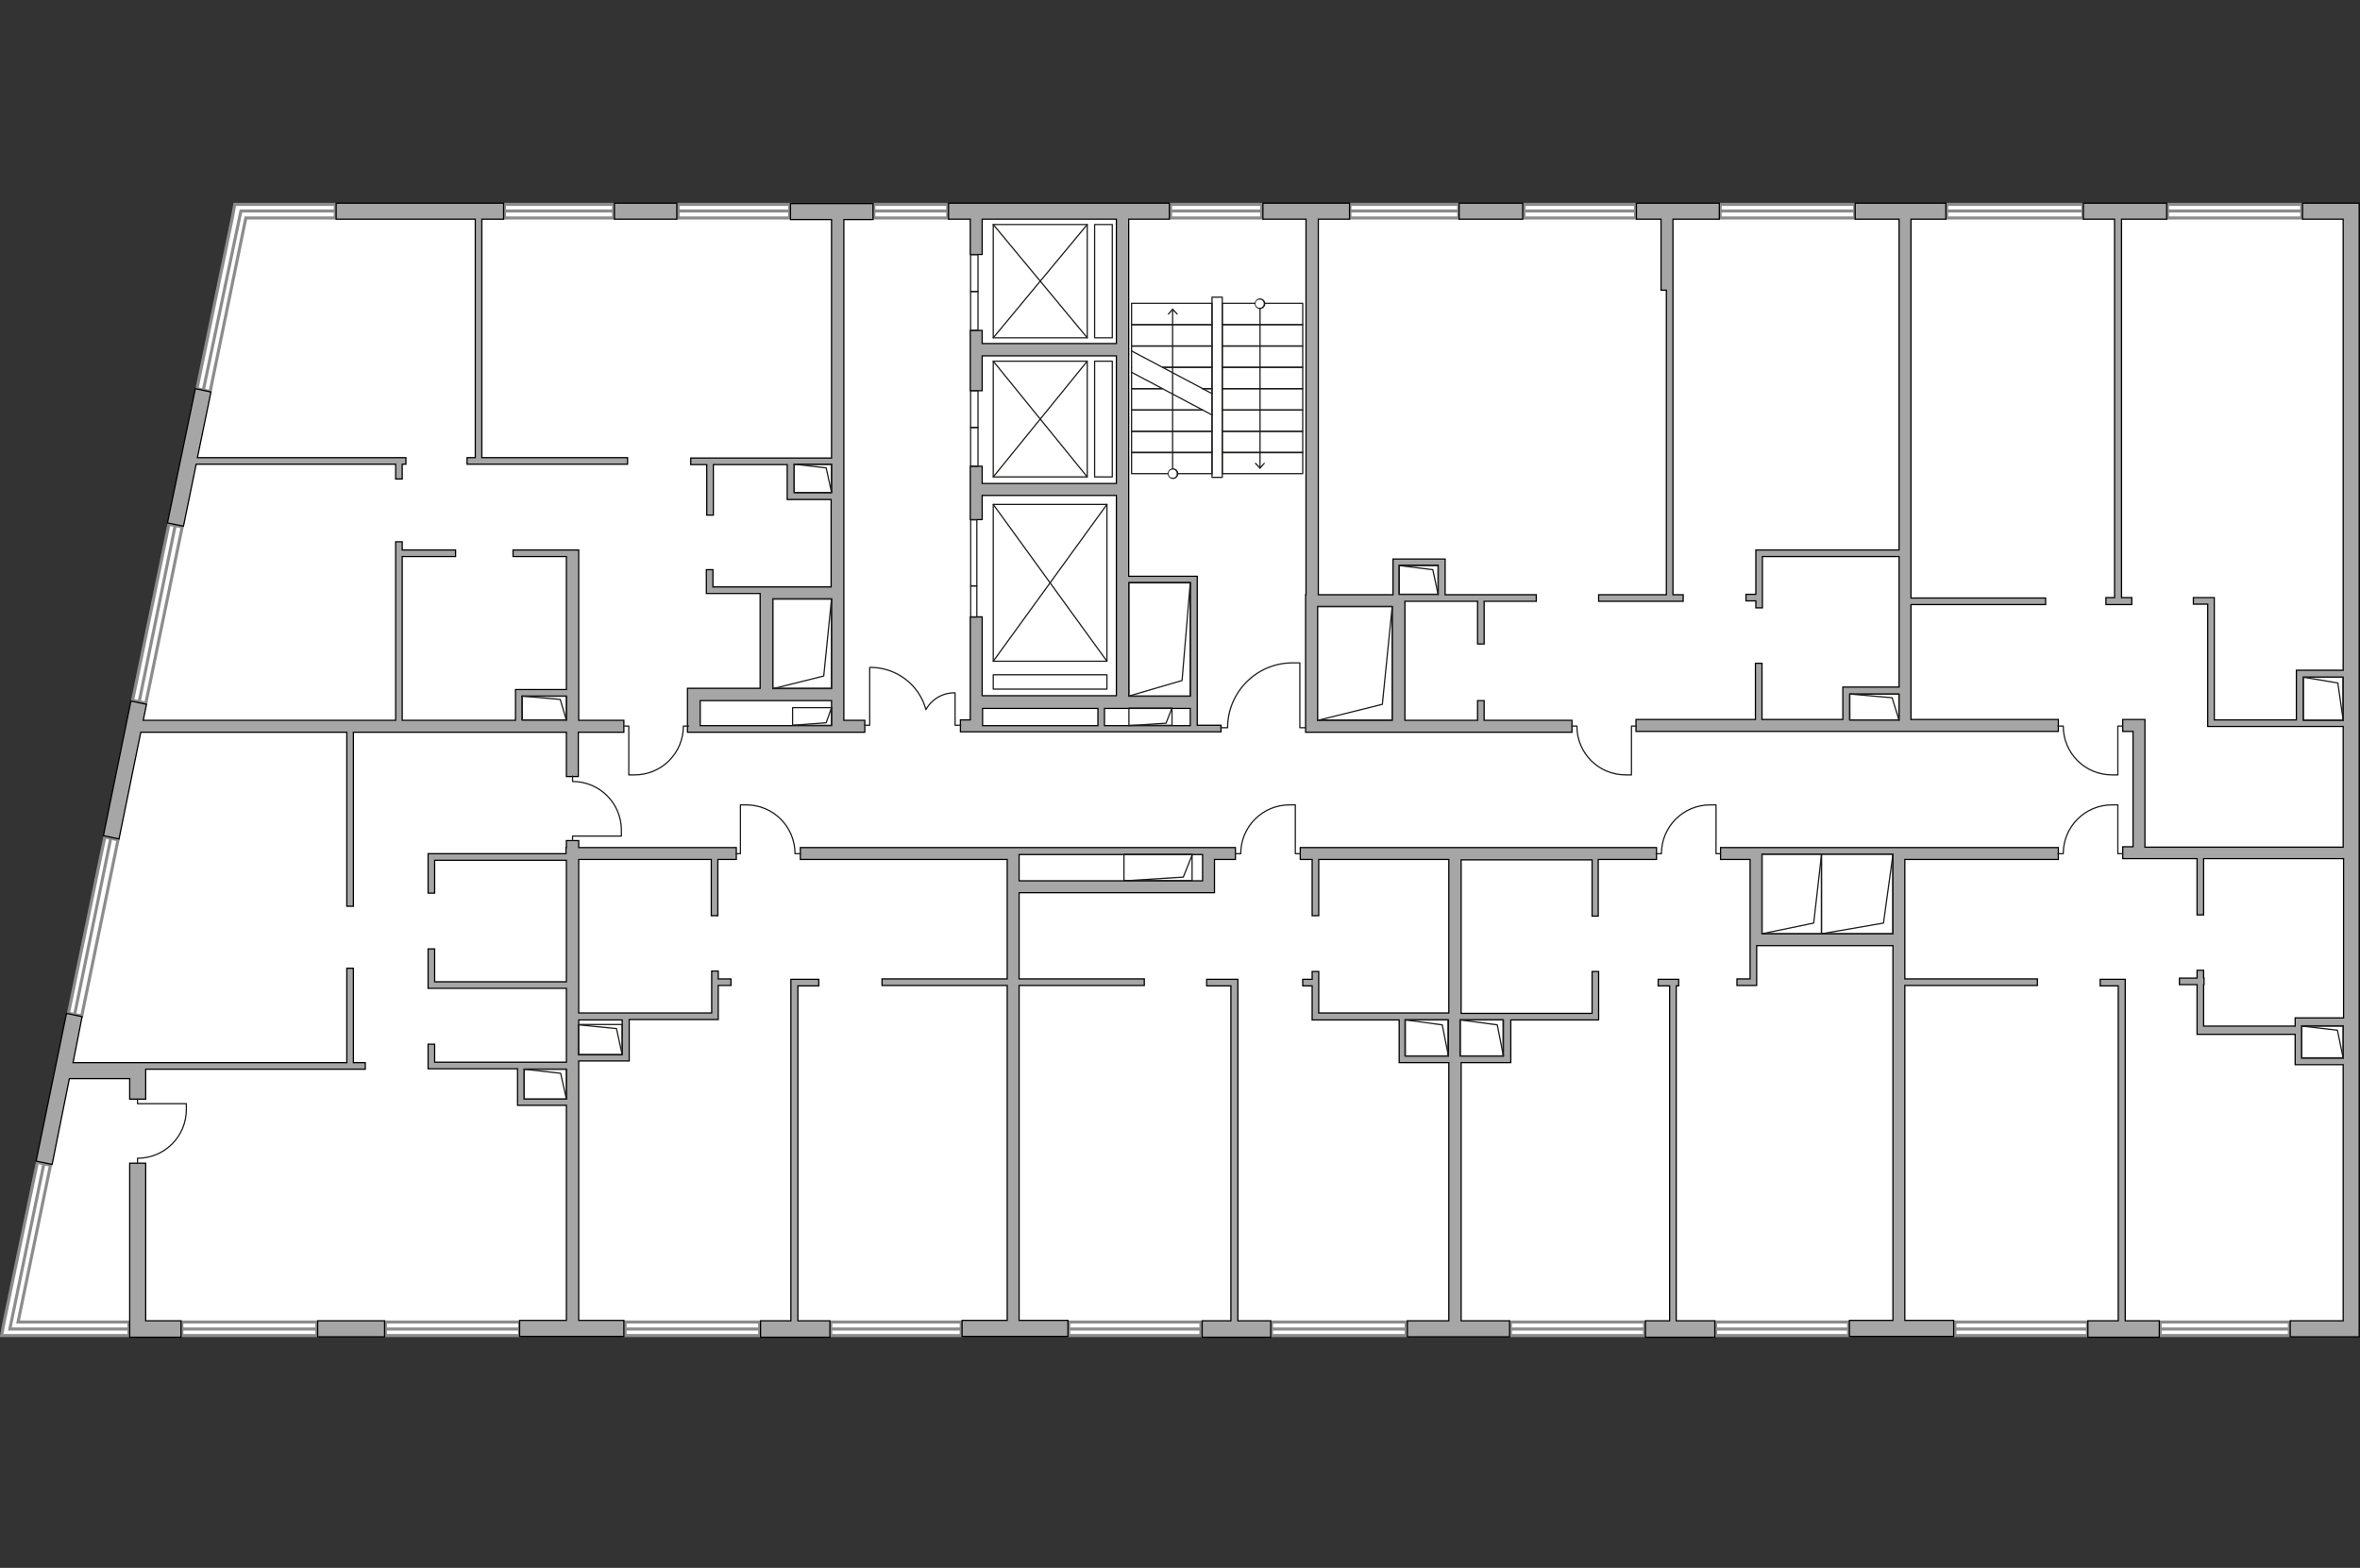 <?xml version="1.0" encoding="utf-8"?>
<!-- Generator: Adobe Illustrator 27.2.0, SVG Export Plug-In . SVG Version: 6.00 Build 0)  -->
<svg version="1.1" xmlns="http://www.w3.org/2000/svg" xmlns:xlink="http://www.w3.org/1999/xlink" x="0px" y="0px"
	 viewBox="0 0 575 382" style="enable-background:new 0 0 575 382;" xml:space="preserve">
<rect x="0" y="0" width="575" height="382" fill="#333333" stroke="none"/>
<style type="text/css">
	.st0{fill:#FFFFFF;}
	.st1{fill:#FFFFFF;stroke:#8C8C8C;stroke-width:0.75;stroke-linecap:round;stroke-miterlimit:10;}
	.st2{fill:none;stroke:#8C8C8C;stroke-width:0.75;stroke-linecap:round;stroke-miterlimit:10;}
	.st3{fill:#A6A6A6;stroke:#000000;stroke-width:0.3;stroke-miterlimit:22.926;}
	.st4{fill:none;stroke:#1D1D1B;stroke-width:0.3;stroke-linecap:round;stroke-linejoin:round;stroke-miterlimit:10;}
	.st5{fill:none;}
	.st6{fill:none;stroke:#1D1D1B;stroke-width:0.3;stroke-linecap:round;stroke-linejoin:round;}
	.st7{fill:#1D1D1B;}
</style>
<g id="bg">
	<polyline class="st0" points="2.4,323.8 573.2,323.8 573.2,51.1 58.7,51.1 2.4,323.8 	"/>
</g>
<g id="windows">
	<polygon class="st1" points="31.4,322.1 4.4,322.1 12.3,283.9 9.1,283.2 1,322.1 1,322.1 0.4,325.4 31.4,325.4 	"/>
	<polyline class="st2" points="49.6,95 58.6,51.4 81.7,51.4 	"/>
	<polyline class="st2" points="31.4,323.8 2.4,323.8 10.7,283.5 	"/>
	<g>
		<rect x="528.1" y="49.8" class="st1" width="32.7" height="3.3"/>
		<line class="st1" x1="528.1" y1="51.4" x2="560.8" y2="51.4"/>
	</g>
	<g>
		<rect x="474.3" y="49.8" class="st1" width="33.2" height="3.3"/>
		<line class="st1" x1="474.3" y1="51.4" x2="507.4" y2="51.4"/>
	</g>
	<g>
		<rect x="419.1" y="49.8" class="st1" width="32.8" height="3.3"/>
		<line class="st1" x1="419.1" y1="51.4" x2="451.8" y2="51.4"/>
	</g>
	<g>
		<rect x="371.3" y="49.8" class="st1" width="27.2" height="3.3"/>
		<line class="st1" x1="371.3" y1="51.4" x2="398.5" y2="51.4"/>
	</g>
	<g>
		<rect x="328.9" y="49.8" class="st1" width="26.5" height="3.3"/>
		<line class="st1" x1="328.9" y1="51.4" x2="355.4" y2="51.4"/>
	</g>
	<g>
		<rect x="285.2" y="49.8" class="st1" width="22.2" height="3.3"/>
		<line class="st1" x1="285.2" y1="51.4" x2="307.4" y2="51.4"/>
	</g>
	<g>
		<rect x="212.9" y="49.8" class="st1" width="18" height="3.3"/>
		<line class="st1" x1="212.9" y1="51.4" x2="230.9" y2="51.4"/>
	</g>
	<g>
		<rect x="165.2" y="49.8" class="st1" width="27.2" height="3.3"/>
		<line class="st1" x1="165.2" y1="51.4" x2="192.3" y2="51.4"/>
	</g>
	<g>
		<rect x="122.9" y="49.8" class="st1" width="26.6" height="3.3"/>
		<line class="st1" x1="122.9" y1="51.4" x2="149.5" y2="51.4"/>
	</g>
	<g>
		<rect x="526.3" y="322.1" class="st1" width="31.5" height="3.3"/>
		<line class="st1" x1="526.3" y1="323.8" x2="557.9" y2="323.8"/>
	</g>
	<g>
		<rect x="476.3" y="322.1" class="st1" width="32.3" height="3.3"/>
		<line class="st1" x1="476.3" y1="323.8" x2="508.6" y2="323.8"/>
	</g>
	<g>
		<rect x="418" y="322.1" class="st1" width="32.4" height="3.3"/>
		<line class="st1" x1="418" y1="323.8" x2="450.4" y2="323.8"/>
	</g>
	<g>
		<rect x="368" y="322.1" class="st1" width="32.7" height="3.3"/>
		<line class="st1" x1="368" y1="323.8" x2="400.7" y2="323.8"/>
	</g>
	<g>
		<rect x="309.8" y="322.1" class="st1" width="32.8" height="3.3"/>
		<line class="st1" x1="309.8" y1="323.8" x2="342.6" y2="323.8"/>
	</g>
	<g>
		<rect x="260.4" y="322.1" class="st1" width="32.2" height="3.3"/>
		<line class="st1" x1="260.4" y1="323.8" x2="292.7" y2="323.8"/>
	</g>
	<g>
		<rect x="202.4" y="322.1" class="st1" width="31.8" height="3.3"/>
		<line class="st1" x1="202.4" y1="323.8" x2="234.2" y2="323.8"/>
	</g>
	<g>
		<rect x="152.3" y="322.1" class="st1" width="32.8" height="3.3"/>
		<line class="st1" x1="152.3" y1="323.8" x2="185.1" y2="323.8"/>
	</g>
	<g>
		<rect x="93.9" y="322.1" class="st1" width="32.7" height="3.3"/>
		<line class="st1" x1="93.9" y1="323.8" x2="126.5" y2="323.8"/>
	</g>
	<g>
		<rect x="44.3" y="322.1" class="st1" width="32.9" height="3.3"/>
		<line class="st1" x1="44.3" y1="323.8" x2="77.2" y2="323.8"/>
	</g>
	<g>
		
			<rect x="16.4" y="147.8" transform="matrix(0.202 -0.98 0.98 0.202 -115.853 156.87)" class="st1" width="43.8" height="3.3"/>
		<line class="st1" x1="33.9" y1="171" x2="42.7" y2="128"/>
	</g>
	<g>
		
			<rect x="0.7" y="224" transform="matrix(0.202 -0.98 0.98 0.202 -202.981 202.301)" class="st1" width="43.8" height="3.3"/>
		<line class="st1" x1="18.2" y1="247.1" x2="27" y2="204.2"/>
	</g>
	<polygon class="st1" points="51.2,95.4 59.9,53.1 81.7,53.1 81.7,49.8 57.2,49.8 56.6,53.1 56.6,53.1 48,94.7 	"/>
	<polyline class="st2" points="49.6,94.8 58.7,51.4 81.7,51.4 	"/>
</g>
<g id="plan">
	<g>
		<polygon class="st3" points="47.8,113.1 96.4,113.1 96.4,116.7 98,116.7 98,113.1 98.9,113.1 98.9,111.5 48.1,111.5 51.4,95.5 
			47.6,94.7 40.8,127.4 44.7,128.2 		"/>
		<path class="st3" d="M34.3,178.4h50.2v42.4h1.6v-42.4H138v10.8h2.9v-10.8h11.1v-2.9H141v-39.9v-1.4V134h-16v1.6H138V168h-10.8
			h-1.3h-0.3v7.5H98v-39.9h13V134H98v-2h-1.6v43.5H34.9l0.8-3.9l-3.8-0.8l-6.7,32.8l3.8,0.8L34.3,178.4z M127.2,169.6H138v5.8h-10.8
			V169.6z"/>
		<rect x="355.5" y="49.5" class="st3" width="15.5" height="3.9"/>
		<rect x="149.7" y="49.5" class="st3" width="15.2" height="3.9"/>
		<polygon class="st3" points="31.6,262.8 31.6,267.8 35.5,267.8 35.5,262.8 35.5,260.5 89,260.5 89,258.9 86.1,258.9 86.1,235.9 
			84.5,235.9 84.5,258.9 35.5,258.9 34.6,258.9 17.8,258.9 20,247.7 16.2,246.9 8.8,282.9 12.7,283.7 16.9,262.8 		"/>
		<rect x="77.4" y="321.8" class="st3" width="16.3" height="3.9"/>
		<path class="st3" d="M574.8,321.8V53.4v-2.3v-1.6H561v3.9h9.9v109.9h-11.4v0.7v0.9v10.5h-20v-29.8h-0.2h-1.4h-3.5v1.6h3.5v28.2
			v0.7v0.9h33v29.4h-48.3v-28.1v-1.1v-1.9h-5.4v2.9h2.5v28.1h-2.5v2.9h18.1v13.7h1.6v-13.7h34.1v38.8h-10.1H560h-0.8v2h-22.3v-10.1
			h0.1v-1.6h-0.1v-1.9h-1.6v1.9h-4.3v1.6h4.3V252h0.8h0.8h22.3v7.4h0.8h0.8h10.1v62.4H558v3.9h12.9h3.9V321.8z M561.2,175.5V165h9.7
			v10.5H561.2z M560.8,257.8V250h10.1v7.8H560.8z"/>
		<polygon class="st3" points="35.5,283.4 31.6,283.4 31.6,321.8 31.6,325.4 31.6,325.8 44.1,325.8 44.1,321.8 35.5,321.8 		"/>
		<path class="st3" d="M465.6,147.3h32.8v-1.6h-32.8V53.4h8.5v-3.9H452v3.9h10.7v80.6h-34.9v0.8v0.8v9.2h-2.4v1.6h2.4v1.7h1.6v-12.5
			h33.3v31.8h-12H449v1.6v6.3h-19.7v-13.7h-1.6v13.7h-29.1v2.9h102.9v-2.9h-35.9V147.3z M450.7,169.1h12v6.3h-12V169.1z"/>
		<path class="st3" d="M462.1,206.5h-0.9h-31.9h-0.7h-9.4v2.9h7.2v20.3v0.7v8.1h-3.2v1.6h3.2h1h0.6v-9.7h1.3h31.9v91.3h-10.6v3.9
			h25.4v-3.9h-11.9v-81.6h32.3v-1.6h-32.3v-29.1h37.4v-2.9h-37.4H462.1z M461.2,227.5h-31.9v-18.1v-1.3h31.9v1.3V227.5z"/>
		<path class="st3" d="M318.1,144.9v2.9v27.7v0.8v2.1H383v-2.9h-21.4v-4.8h-1.6v4.8h-17.7v-29h17.7v10.4h1.6v-10.4h12.7v-1.6h-22.2
			v-7.1v-1.6h-1.6h-9.5h-1.2h-0.4v8.7h-18.2V53.4h7.6v-3.9h-21.1v3.9h10.5V144.9z M350.4,137.7v7.1h-8.2h-0.8h-0.5v-7.1H350.4z
			 M339.2,147.8v27.7h-18.2v-27.7H339.2z"/>
		<path class="st3" d="M236.4,62h2.9v-8.6h32.7v30.3h-32.7v-3.2h-2.9v14.7h2.9v-8.5h32.7v31.1h-32.7v-4.2h-2.9v13h2.9v-5.9h32.7
			v48.8h-32.7v-19.2h-2.9v25.1h-2.4v2.9h2.4h1h0.9h1.1h58.1v-1.6h-5.8v-4.2v-2.9V142v-1.6H290h-15V53.4h9.9v-3.9h-53.8v3.9h5.3V62z
			 M239.4,172.6h28.1v4.2h-28.1V172.6z M290,176.8h-20.9v-4.2H290V176.8z M290,142v27.6h-15V142H290z"/>
		<path class="st3" d="M248.3,217.5H293h0.7h2.2v-8.1h5.1v-2.9h-6.8H293h-44.7h-0.6H195v2.9h50.4v29.1h-30.5v1.6h30.5v81.6h-11v3.9
			h25.8v-3.9h-11.9v-81.6h30.5v-1.6h-30.5V217.5z M248.3,208.2H293v1.3v5.1h-44.7v-5.1V208.2z"/>
		<path class="st3" d="M141,204.8H138v1.7h-0.1v1.5h-33.6v0.9v0.7v8h1.6v-8H138v29.6h-32.1v-8h-1.6v8v0.8v0.8H138v18h-32.1v-4.4
			h-1.6v4.4v1.6h1.6h20.2v7.3v1.6h1.6H138v52.4h-11.4v3.9h25.4v-3.9H141v-63.2h10.7h0.8h0.8v-10.1h20h0.7h1v-8.3h3.1v-1.6h-3.1v-1.9
			h-1.6v10.2H141v-37.4h32.3v13.7h1.6v-13.7h4.5v-2.9H141V204.8z M127.7,267.8v-7.3H138v7.3H127.7z M151.6,248.5v8.5H141v-8.5H151.6
			z"/>
		<polygon class="st3" points="515.2,145.6 513.1,145.6 513.1,147.3 519.4,147.3 519.4,145.6 516.9,145.6 516.9,53.4 527.9,53.4 
			527.9,49.5 507.6,49.5 507.6,53.4 515.2,53.4 		"/>
		<polygon class="st3" points="410.1,144.9 407.6,144.9 407.6,70.7 407.6,69.9 407.6,53.4 418.9,53.4 418.9,49.5 398.7,49.5 
			398.7,53.4 404.7,53.4 404.7,70.7 406,70.7 406,144.9 389.5,144.9 389.5,146.5 410.1,146.5 		"/>
		<polygon class="st3" points="115.8,111.5 113.8,111.5 113.8,113.1 152.9,113.1 152.9,111.5 117.4,111.5 117.4,53.4 122.7,53.4 
			122.7,49.5 81.9,49.5 81.9,53.4 115.8,53.4 		"/>
		<path class="st3" d="M170.6,178.4h32h1.5h0.4h1.1h5.1v-2.9h-5.1v-122h7.1v-3.9h-20.1v3.9h10v58.1h-34.3v1.6h3.9v12.3h1.6v-12.3h18
			v6.9v1.6h1.6h9.1V143h-16.2h-1.1h-11.5v-4.2h-1.6v4.2v1.6h1.6h11.5v1.3v21.8h-17.7v1.1v1.9v7.7h2.2H170.6z M193.5,120v-6.9h9.1
			v6.9H193.5z M188.3,145.9h14.3v21.8h-14.3V145.9z M202.6,170.7v6.1h-32v-6.1H202.6z"/>
		<path class="st3" d="M389.4,223.1v-13.7h14.2v-2.9h-47.7h-2.9h-36.2v2.9h2.9v13.7h1.6v-13.7h31.7v37.4h-31.7v-6.6v-1.6v-1.9h-1.6
			v1.9h-2.3v1.6h2.3v8.3h0.8h0.8h19.6v8.8v1.6h1.6h10.5v62.9h-10.1v3.9h24.9v-3.9h-11.8v-62.9h10.5h0.8h0.8v-10.4h19.8h1.6v-1.6
			v-10.2h-1.6v10.2h-31.9v-37.4h31.9v13.7H389.4z M342.4,257.3v-8.8h10.5v8.8H342.4z M366.3,248.5v8.8h-10.5v-8.8H366.3z"/>
		<polygon class="st3" points="194.4,240.2 199.5,240.2 199.5,238.6 192.7,238.6 192.7,239.6 192.7,240.2 192.7,321.8 185.3,321.8 
			185.3,325.8 202.2,325.8 202.2,321.8 194.4,321.8 		"/>
		<polygon class="st3" points="301.6,240.2 301.6,239.6 301.6,238.6 294,238.6 294,240.2 299.9,240.2 299.9,321.8 292.9,321.8 
			292.9,325.8 309.6,325.8 309.6,321.8 301.6,321.8 		"/>
		<polygon class="st3" points="408.4,240.2 409,240.2 409,238.6 404,238.6 404,240.2 406.8,240.2 406.8,321.8 400.9,321.8 
			400.9,325.8 417.8,325.8 417.8,321.8 408.4,321.8 		"/>
		<polygon class="st3" points="517.8,240.2 517.8,239.6 517.8,238.6 511.7,238.6 511.7,240.2 516.1,240.2 516.1,321.8 508.7,321.8 
			508.7,325.8 526.1,325.8 526.1,321.8 517.8,321.8 		"/>
	</g>
	<path class="st4" d="M517.1,176.9h-1.1v11.9l-1.4,0c-6.6,0-11.9-5.3-11.9-11.9v0h-1.3"/>
	<path class="st4" d="M517.1,208l-1.1,0v-11.9h-1.4c-6.6,0-11.9,5.3-11.9,11.9v0h-1.3"/>
	<path class="st4" d="M398.6,176.9h-1.1v11.9l-1.4,0c-6.6,0-11.9-5.3-11.9-11.9v0H383"/>
	<path class="st4" d="M419.2,208l-1.1,0l0-11.9h-1.4c-6.6,0-11.9,5.3-11.9,11.9v0h-1.3"/>
	<path class="st4" d="M316.7,208l-1.1,0v-11.9h-1.4c-6.6,0-11.9,5.3-11.9,11.9v0H301"/>
	<path class="st4" d="M179.3,208l1.1,0l0-11.9h1.4c6.6,0,11.9,5.3,11.9,11.9v0h1.3"/>
	<path class="st4" d="M33.5,267.8v1.1l11.9,0v1.4c0,6.6-5.3,11.9-11.9,11.9h0v1.3"/>
	<path class="st4" d="M139.5,204.8v-1.1h11.9v-1.4c0-6.6-5.3-11.9-11.9-11.9h0v-1.3"/>
	<path class="st4" d="M152.1,176.9h1.1v11.9h1.4c6.6,0,11.9-5.3,11.9-11.9v0h1.3"/>
	<path class="st4" d="M318.1,177.3h-1.4l0-15.8h-1.8c-8.7,0-15.8,7.1-15.8,15.8v0h-1.7"/>
	<path class="st4" d="M234.1,176.7h-1.4v-7.9h-0.2c-3,0-5.6,1.7-6.9,4.1l0,0c-1.6-6-7.1-10.3-13.6-10.3h-0.1v14.1h-1.2"/>
	<g>
		
			<rect x="236.5" y="71" transform="matrix(-1 -1.224647e-16 1.224647e-16 -1 474.783 151.505)" class="st4" width="1.8" height="9.5"/>
		
			<rect x="236.5" y="62" transform="matrix(-1 -1.224647e-16 1.224647e-16 -1 474.783 133.05)" class="st4" width="1.8" height="9"/>
	</g>
	<g>
		
			<rect x="236.5" y="104.2" transform="matrix(-1 -1.224647e-16 1.224647e-16 -1 474.783 217.831)" class="st4" width="1.8" height="9.5"/>
		
			<rect x="236.5" y="95.2" transform="matrix(-1 -1.224647e-16 1.224647e-16 -1 474.783 199.376)" class="st4" width="1.8" height="9"/>
	</g>
	<g>
		
			<rect x="236.5" y="142.8" transform="matrix(-1 -1.778950e-07 1.778950e-07 -1 474.504 293.151)" class="st4" width="1.5" height="7.6"/>
		
			<rect x="236.5" y="126.7" transform="matrix(-1 -1.778804e-07 1.778804e-07 -1 474.504 269.449)" class="st4" width="1.5" height="16.1"/>
	</g>
	<g>
		<g>
			<rect x="242" y="122.9" class="st4" width="27.7" height="38.2"/>
			<line class="st4" x1="242" y1="122.9" x2="269.7" y2="161.1"/>
			<line class="st4" x1="269.7" y1="122.9" x2="242" y2="161.1"/>
		</g>
		<rect x="242" y="164.4" class="st4" width="27.7" height="3.5"/>
		<rect x="239.4" y="120.8" class="st5" width="32.7" height="48.9"/>
	</g>
	<g>
		<g>
			<rect x="242" y="88" class="st4" width="22.9" height="28.2"/>
			<line class="st4" x1="242" y1="88" x2="264.9" y2="116.2"/>
			<line class="st4" x1="264.9" y1="88" x2="242" y2="116.2"/>
		</g>
		<rect x="266.7" y="88" class="st4" width="4.3" height="28.2"/>
		<rect x="239.4" y="86.7" class="st5" width="32.7" height="31"/>
	</g>
	<g>
		<g>
			<rect x="242" y="54.7" class="st4" width="22.9" height="27.6"/>
			<line class="st4" x1="242" y1="54.7" x2="264.9" y2="82.3"/>
			<line class="st4" x1="264.9" y1="54.7" x2="242" y2="82.3"/>
		</g>
		<rect x="266.7" y="54.7" class="st4" width="4.3" height="27.6"/>
		<rect x="239.4" y="53.4" class="st5" width="32.7" height="30.3"/>
	</g>
	<g>
		<polyline class="st4" points="561.2,165 569.6,166.4 570.9,175.5 		"/>
		
			<rect x="560.8" y="165.4" transform="matrix(4.136660e-07 1 -1 4.136660e-07 736.258 -395.823)" class="st4" width="10.5" height="9.7"/>
	</g>
	<g>
		<polyline class="st4" points="560.8,250 569.5,251 570.9,257.8 		"/>
		
			<rect x="561.9" y="248.8" transform="matrix(5.760704e-07 1 -1 5.760704e-07 819.705 -311.978)" class="st4" width="7.8" height="10.1"/>
	</g>
	<g>
		<polyline class="st4" points="450.7,169.1 461,170 462.7,175.5 		"/>
		
			<rect x="453.5" y="166.3" transform="matrix(8.432087e-07 1 -1 8.432087e-07 628.942 -284.377)" class="st4" width="6.3" height="12"/>
	</g>
	<g>
		<polyline class="st4" points="340.9,137.8 349.1,138.8 350.4,144.9 		"/>
		
			<rect x="342.1" y="136.6" transform="matrix(6.050865e-07 1 -1 6.050865e-07 486.991 -204.303)" class="st4" width="7" height="9.5"/>
	</g>
	<g>
		<polyline class="st4" points="461.2,208.2 458.9,224.9 443.8,227.5 		"/>
		
			<rect x="443.8" y="208.2" transform="matrix(-1 9.906604e-07 -9.906604e-07 -1 904.977 435.714)" class="st4" width="17.4" height="19.4"/>
	</g>
	<g>
		<polyline class="st4" points="339.2,147.8 336.8,171.6 321.1,175.5 		"/>
		
			<rect x="321.1" y="147.8" transform="matrix(-1 1.352744e-06 -1.352744e-06 -1 660.297 323.247)" class="st4" width="18.2" height="27.7"/>
	</g>
	<g>
		<polyline class="st4" points="290,142 288,165.8 275,169.6 		"/>
		
			<rect x="275" y="142" transform="matrix(-1 1.638353e-06 -1.638353e-06 -1 565.058 311.613)" class="st4" width="15" height="27.7"/>
	</g>
	<g>
		<polyline class="st4" points="285.5,172.6 284.1,176.2 275,176.8 		"/>
		
			<rect x="275" y="172.6" transform="matrix(-1 3.559078e-07 -3.559078e-07 -1 560.553 349.313)" class="st4" width="10.5" height="4.2"/>
	</g>
	<g>
		<polyline class="st4" points="443.8,208.2 441.9,224.9 429.3,227.5 		"/>
		
			<rect x="429.3" y="208.2" transform="matrix(-1 1.192252e-06 -1.192252e-06 -1 873.107 435.714)" class="st4" width="14.5" height="19.4"/>
	</g>
	<g>
		<polyline class="st4" points="193.5,113.1 201.3,114 202.6,120 		"/>
		
			<rect x="194.6" y="112" transform="matrix(5.855914e-07 1 -1 5.855914e-07 314.592 -81.456)" class="st4" width="6.9" height="9.1"/>
	</g>
	<g>
		<polyline class="st4" points="202.6,145.9 200.7,164.7 188.3,167.8 		"/>
		
			<rect x="188.3" y="145.9" transform="matrix(-1 1.357679e-06 -1.357679e-06 -1 390.875 313.677)" class="st4" width="14.3" height="21.8"/>
	</g>
	<g>
		<polyline class="st4" points="202.6,172.4 201.3,176.1 193.1,176.7 		"/>
		
			<rect x="193.1" y="172.4" transform="matrix(-1 4.003562e-07 -4.003562e-07 -1 395.711 349.118)" class="st4" width="9.5" height="4.3"/>
	</g>
	<g>
		<polyline class="st4" points="127.2,169.6 136.5,170.4 138,175.5 		"/>
		
			<rect x="129.7" y="167.1" transform="matrix(8.248250e-07 1 -1 8.248250e-07 305.139 39.928)" class="st4" width="5.8" height="10.8"/>
	</g>
	<g>
		<polyline class="st4" points="127.7,260.5 136.6,261.5 138,267.8 		"/>
		
			<rect x="129.2" y="259" transform="matrix(6.257219e-07 1 -1 6.257219e-07 397.042 131.28)" class="st4" width="7.3" height="10.3"/>
	</g>
	<g>
		<polyline class="st4" points="141,249.7 150.2,250.6 151.6,257 		"/>
		
			<rect x="142.6" y="248" transform="matrix(6.496002e-07 1 -1 6.496002e-07 399.599 107.015)" class="st4" width="7.3" height="10.7"/>
	</g>
	<g>
		<polyline class="st4" points="290.5,208.2 288.3,213.7 273.9,214.6 		"/>
		
			<rect x="273.9" y="208.2" transform="matrix(-1 3.447720e-07 -3.447720e-07 -1 564.347 422.747)" class="st4" width="16.6" height="6.4"/>
	</g>
	<g>
		<polyline class="st4" points="342.4,248.5 351.4,249.7 352.9,257.3 		"/>
		
			<rect x="343.2" y="247.7" transform="matrix(5.293070e-07 1 -1 5.293070e-07 600.503 -94.744)" class="st4" width="8.8" height="10.5"/>
	</g>
	<g>
		<polyline class="st4" points="355.8,248.5 364.8,249.7 366.3,257.3 		"/>
		
			<rect x="356.6" y="247.7" transform="matrix(5.293070e-07 1 -1 5.293070e-07 613.908 -108.148)" class="st4" width="8.8" height="10.5"/>
	</g>
	<g>
		<rect x="297.8" y="110.2" class="st4" width="19.6" height="5.2"/>
		<rect x="297.8" y="105.1" class="st4" width="19.6" height="5.2"/>
		<rect x="297.8" y="99.9" class="st4" width="19.6" height="5.2"/>
		<rect x="275.7" y="110.2" class="st4" width="19.6" height="5.2"/>
		<rect x="275.7" y="105.1" class="st4" width="19.6" height="5.2"/>
		<polyline class="st4" points="293,99.9 275.7,99.9 275.7,105.1 295.3,105.1 295.3,99.9 		"/>
		<polyline class="st4" points="295.3,99.9 295.3,94.7 293,94.7 		"/>
		<polyline class="st4" points="283.2,94.7 275.7,94.7 275.7,99.9 292.9,99.9 		"/>
		<polyline class="st4" points="275.7,89.5 275.7,94.7 283.1,94.7 		"/>
		<polyline class="st4" points="293,94.7 295.3,94.7 295.3,89.5 283.3,89.5 		"/>
		<rect x="297.8" y="94.7" class="st4" width="19.6" height="5.2"/>
		<rect x="297.8" y="89.5" class="st4" width="19.6" height="5.2"/>
		<rect x="297.8" y="84.3" class="st4" width="19.6" height="5.2"/>
		<rect x="297.8" y="79.1" class="st4" width="19.6" height="5.2"/>
		<rect x="297.8" y="73.9" class="st4" width="19.6" height="5.2"/>
		<polyline class="st4" points="283.3,89.5 295.3,89.5 295.3,84.3 275.7,84.3 275.7,89.5 		"/>
		<rect x="275.7" y="79.1" class="st4" width="19.6" height="5.2"/>
		<rect x="275.7" y="73.9" class="st4" width="19.6" height="5.2"/>
		<line class="st4" x1="275.7" y1="90.7" x2="295.3" y2="101.1"/>
		<line class="st4" x1="275.7" y1="85.5" x2="295.3" y2="95.9"/>
		<g>
			<g>
				<line class="st6" x1="307" y1="74" x2="307" y2="113.9"/>
				<g>
					<g>
						<circle class="st0" cx="307" cy="74" r="1.1"/>
						<path class="st7" d="M305.7,74c0,0.7,0.6,1.3,1.3,1.3s1.3-0.6,1.3-1.3c0-0.7-0.6-1.3-1.3-1.3S305.7,73.3,305.7,74
							C305.7,74.7,305.7,73.3,305.7,74z M307.9,74c0,0.5-0.4,1-1,1c-0.5,0-1-0.4-1-1s0.4-1,1-1C307.5,73,307.9,73.4,307.9,74
							S307.9,73.4,307.9,74z"/>
					</g>
				</g>
				<g>
					<polygon class="st7" points="305.7,112.9 305.9,112.7 307,113.8 308,112.7 308.2,112.9 307,114.3 					"/>
				</g>
			</g>
		</g>
		<g>
			<g>
				<line class="st6" x1="285.7" y1="75.5" x2="285.7" y2="115.4"/>
				<g>
					<polygon class="st7" points="284.5,76.5 284.7,76.7 285.7,75.6 286.8,76.7 287,76.5 285.7,75.1 					"/>
				</g>
				<g>
					<g>
						<path class="st0" d="M284.6,115.4c0,0.6,0.5,1.1,1.1,1.1c0.6,0,1.1-0.5,1.1-1.1c0-0.6-0.5-1.1-1.1-1.1
							C285.1,114.3,284.6,114.8,284.6,115.4z"/>
						<path class="st7" d="M284.5,115.4c0-0.7,0.6-1.3,1.3-1.3c0.7,0,1.3,0.6,1.3,1.3c0,0.7-0.6,1.3-1.3,1.3
							S284.5,116.1,284.5,115.4C284.5,114.7,284.5,116.1,284.5,115.4z M286.7,115.4c0-0.5-0.4-1-1-1c-0.5,0-1,0.4-1,1
							c0,0.5,0.4,1,1,1C286.3,116.4,286.7,116,286.7,115.4C286.7,114.9,286.7,116,286.7,115.4z"/>
					</g>
				</g>
			</g>
		</g>
		<rect x="295.3" y="72.4" class="st4" width="2.5" height="43.9"/>
	</g>
</g>
</svg>
